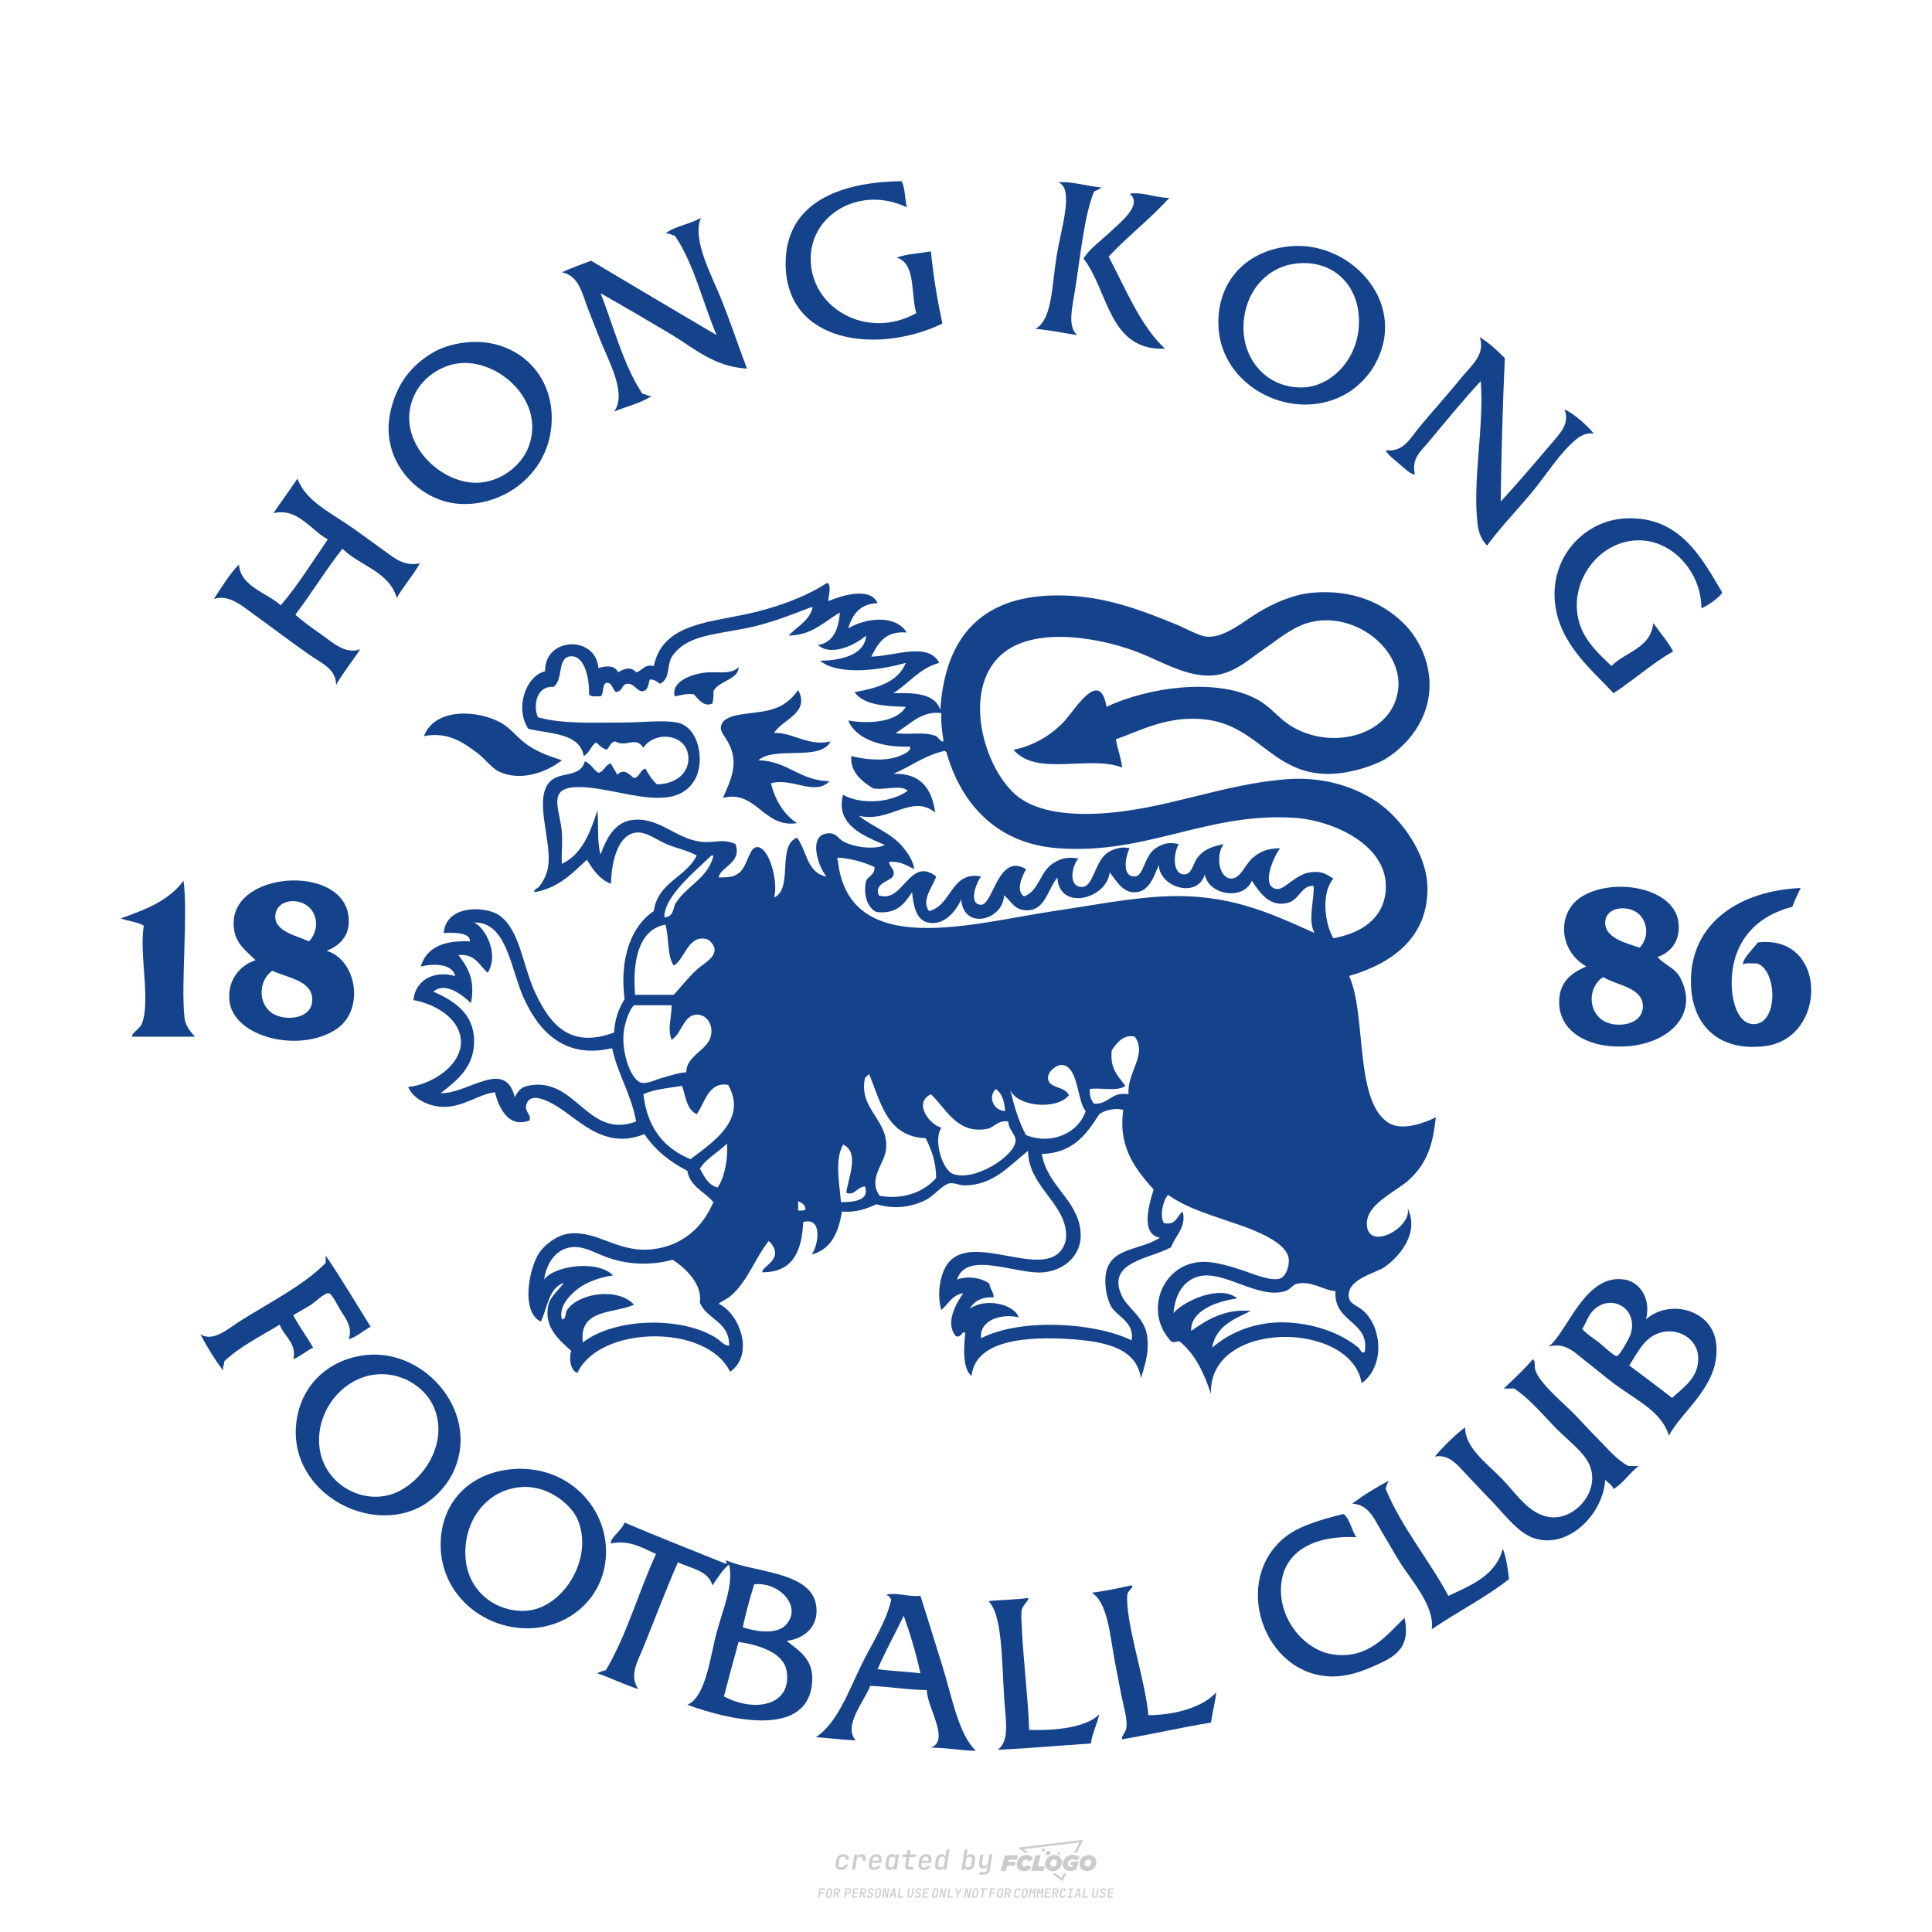 <?xml version="1.0" encoding="utf-8"?>
<!-- Created by @FCLOGO 2024-9-22 GMT+8 10:15:11 . https://fclogo.top/ -->
<!-- FOR PERSONAL USE ONLY NOT FOR COMMERCIAL USE -->
<svg version="1.1" xmlns="http://www.w3.org/2000/svg" xmlns:xlink="http://www.w3.org/1999/xlink" x="0px" y="0px"
	 viewBox="0 0 800 800" style="enable-background:new 0 0 800 800;" xml:space="preserve">
<path style="fill:#CCCCCC;" d="M348.22,774.3c-0.79,0-1.38-0.22-1.77-0.65c-0.39-0.44-0.53-1.03-0.41-1.79l0.25-1.65
	c0.12-0.75,0.45-1.35,0.98-1.78c0.53-0.44,1.19-0.65,1.98-0.65c0.76,0,1.33,0.2,1.72,0.6c0.39,0.4,0.55,0.94,0.47,1.62h-1.24
	c0.03-0.36-0.06-0.64-0.26-0.84c-0.2-0.2-0.5-0.3-0.89-0.3c-0.42,0-0.76,0.12-1.03,0.35c-0.27,0.23-0.43,0.56-0.5,0.99l-0.26,1.66
	c-0.07,0.44-0.01,0.77,0.19,1c0.19,0.23,0.5,0.35,0.92,0.35c0.39,0,0.72-0.1,0.98-0.3c0.26-0.2,0.44-0.48,0.52-0.85h1.24
	c-0.14,0.69-0.47,1.23-0.99,1.63C349.61,774.1,348.97,774.3,348.22,774.3z M352.8,774.19l1-6.29h1.19l-0.19,1.19
	c0.34-0.87,0.97-1.3,1.91-1.3c0.67,0,1.17,0.21,1.49,0.62c0.32,0.42,0.43,0.99,0.31,1.71l-0.07,0.42h-1.27l0.06-0.32
	c0.07-0.45,0.01-0.8-0.17-1.04c-0.18-0.24-0.48-0.36-0.88-0.36c-0.4,0-0.74,0.12-1.01,0.37c-0.27,0.24-0.43,0.59-0.5,1.03
	l-0.63,3.97H352.8z M361.91,774.3c-0.77,0-1.35-0.22-1.73-0.67c-0.38-0.45-0.51-1.04-0.4-1.77l0.25-1.65
	c0.08-0.49,0.26-0.92,0.52-1.28c0.26-0.37,0.6-0.65,1.01-0.85c0.41-0.2,0.87-0.3,1.38-0.3c0.77,0,1.35,0.22,1.73,0.67
	c0.39,0.45,0.52,1.04,0.39,1.77l-0.17,1.12h-3.85l-0.09,0.53c-0.15,0.95,0.22,1.43,1.11,1.43c0.72,0,1.17-0.25,1.37-0.74h1.22
	c-0.17,0.53-0.5,0.96-1.01,1.28C363.16,774.14,362.58,774.3,361.91,774.3z M361.23,770.22l-0.05,0.29l2.65-0.01l0.05-0.29
	c0.07-0.47,0.01-0.82-0.17-1.07c-0.18-0.25-0.49-0.37-0.92-0.37c-0.44,0-0.8,0.13-1.06,0.38
	C361.48,769.39,361.31,769.75,361.23,770.22z M368.33,774.3c-0.63,0-1.1-0.21-1.41-0.64c-0.31-0.42-0.4-1-0.27-1.73l0.27-1.77
	c0.11-0.73,0.39-1.31,0.84-1.74c0.44-0.43,0.98-0.64,1.61-0.64c0.47,0,0.83,0.12,1.09,0.35c0.26,0.24,0.39,0.56,0.38,0.96h0.02
	l0.17-1.2h1.24l-1,6.29h-1.22l0.19-1.2h-0.02c-0.12,0.41-0.35,0.73-0.69,0.97C369.2,774.18,368.8,774.3,368.33,774.3z
	 M368.93,773.23c0.39,0,0.72-0.12,0.98-0.36c0.26-0.24,0.43-0.57,0.5-1.01l0.25-1.65c0.07-0.43,0.01-0.76-0.18-1
	c-0.19-0.24-0.47-0.36-0.86-0.36c-0.4,0-0.72,0.12-0.98,0.35c-0.26,0.24-0.42,0.57-0.49,1.01l-0.25,1.65
	c-0.07,0.44-0.01,0.78,0.17,1.01C368.24,773.11,368.53,773.23,368.93,773.23z M376.35,774.19c-0.57,0-0.99-0.16-1.26-0.47
	c-0.27-0.31-0.36-0.75-0.27-1.32l0.54-3.39h-1.74l0.17-1.12h1.74l0.27-1.72h1.24l-0.27,1.72h2.47l-0.18,1.12h-2.46l-0.54,3.39
	c-0.08,0.44,0.1,0.66,0.53,0.66h1.72l-0.17,1.12H376.35z M382.5,774.3c-0.77,0-1.35-0.22-1.73-0.67c-0.38-0.45-0.52-1.04-0.4-1.77
	l0.25-1.65c0.08-0.49,0.26-0.92,0.52-1.28c0.26-0.37,0.6-0.65,1.01-0.85c0.41-0.2,0.87-0.3,1.38-0.3c0.77,0,1.35,0.22,1.73,0.67
	c0.39,0.45,0.52,1.04,0.39,1.77l-0.17,1.12h-3.85l-0.09,0.53c-0.15,0.95,0.22,1.43,1.11,1.43c0.72,0,1.17-0.25,1.37-0.74h1.22
	c-0.17,0.53-0.5,0.96-1.01,1.28C383.76,774.14,383.18,774.3,382.5,774.3z M381.83,770.22l-0.05,0.29l2.65-0.01l0.05-0.29
	c0.07-0.47,0.01-0.82-0.17-1.07c-0.18-0.25-0.49-0.37-0.92-0.37c-0.44,0-0.8,0.13-1.06,0.38
	C382.08,769.39,381.91,769.75,381.83,770.22z M388.92,774.3c-0.63,0-1.1-0.21-1.4-0.64c-0.3-0.42-0.39-1-0.28-1.73l0.27-1.77
	c0.11-0.73,0.39-1.31,0.84-1.74c0.44-0.43,0.98-0.64,1.61-0.64c0.47,0,0.83,0.12,1.09,0.35c0.26,0.24,0.39,0.56,0.38,0.96h0.02
	l0.21-1.47l0.3-1.8h1.24l-1.33,8.35h-1.22l0.19-1.2h-0.02c-0.12,0.41-0.35,0.73-0.69,0.97C389.8,774.18,389.4,774.3,388.92,774.3z
	 M389.53,773.23c0.39,0,0.72-0.12,0.98-0.36c0.26-0.24,0.43-0.57,0.5-1.01l0.25-1.65c0.08-0.43,0.02-0.76-0.17-1
	c-0.19-0.24-0.48-0.36-0.87-0.36c-0.4,0-0.72,0.12-0.98,0.35c-0.26,0.24-0.42,0.57-0.49,1.01l-0.25,1.65
	c-0.08,0.44-0.02,0.78,0.16,1.01C388.83,773.11,389.13,773.23,389.53,773.23z M401.02,774.3c-0.47,0-0.84-0.12-1.1-0.35
	c-0.26-0.23-0.39-0.56-0.38-0.97h-0.01l-0.19,1.2h-1.22l1.33-8.35h1.24l-0.29,1.8l-0.27,1.47h0.05c0.12-0.41,0.35-0.73,0.69-0.97
	c0.34-0.23,0.74-0.35,1.21-0.35c0.63,0,1.1,0.21,1.4,0.64c0.3,0.43,0.39,1.01,0.28,1.74l-0.27,1.77c-0.11,0.73-0.39,1.31-0.84,1.73
	C402.18,774.09,401.64,774.3,401.02,774.3z M400.77,773.23c0.4,0,0.72-0.12,0.98-0.35c0.26-0.23,0.42-0.57,0.5-1.01l0.25-1.65
	c0.07-0.43,0.01-0.77-0.17-1.01c-0.18-0.24-0.47-0.35-0.87-0.35c-0.39,0-0.72,0.12-0.98,0.36c-0.26,0.24-0.43,0.57-0.5,1l-0.25,1.65
	c-0.07,0.44-0.01,0.77,0.17,1.01C400.08,773.11,400.37,773.23,400.77,773.23z M405.47,776.25l0.17-1.06h1.93
	c0.64,0,1.01-0.3,1.1-0.9l0.1-0.67l0.21-1.19h-0.03c-0.12,0.42-0.35,0.74-0.68,0.97c-0.33,0.23-0.73,0.34-1.2,0.34
	c-0.63,0-1.09-0.2-1.4-0.6c-0.31-0.4-0.41-0.94-0.3-1.63l0.58-3.6h1.24l-0.56,3.48c-0.06,0.41,0,0.73,0.18,0.96
	c0.18,0.23,0.47,0.34,0.85,0.34c0.39,0,0.72-0.12,0.98-0.37c0.27-0.24,0.43-0.58,0.49-1.02l0.54-3.4h1.24l-1.01,6.41
	c-0.1,0.6-0.37,1.08-0.81,1.42c-0.44,0.35-1,0.52-1.67,0.52H405.47z M417.79,770.09h3.22l0.54-1.85h-5.47l-1.71,6.44h2.15l0.59-2.1
	h3.03l0.44-1.71h-3.03L417.79,770.09z M424.23,772.92c-0.59,0-1.02-0.39-1.02-1.12c0-0.88,0.63-1.76,1.61-1.76
	c0.49,0,0.88,0.24,1.02,0.78l1.95-0.83c-0.29-1.17-1.27-1.9-2.64-1.9c-2.78,0-4.15,2.15-4.15,3.9c0,1.76,1.27,2.83,3.07,2.83
	c1.37,0,2.34-0.59,2.98-1.42l-1.51-1.17C425.16,772.67,424.72,772.92,424.23,772.92z M430.91,768.23h-2.15l-1.76,6.44h5.12
	l0.49-1.85h-2.93L430.91,768.23z M439.75,771.01c0-1.66-1.32-2.93-3.22-2.93c-2.2,0-3.81,1.81-3.81,3.81c0,1.66,1.32,2.93,3.22,2.93
	C438.14,774.82,439.75,773.01,439.75,771.01z M434.92,771.7c0-0.83,0.59-1.71,1.51-1.71c0.78,0,1.17,0.54,1.17,1.22
	c0,0.83-0.59,1.71-1.51,1.71C435.31,772.92,434.92,772.38,434.92,771.7z M443.21,772.23h1.07l-0.2,0.68
	c-0.15,0.05-0.34,0.1-0.59,0.1c-0.68,0-1.27-0.39-1.27-1.22c0-1.02,0.73-1.9,1.95-1.9c0.59,0,1.12,0.24,1.51,0.59l1.37-1.37
	c-0.44-0.54-1.51-1.07-2.73-1.07c-2.59,0-4.29,1.76-4.29,3.86c0,2.05,1.61,2.88,3.22,2.88c0.93,0,1.85-0.29,2.49-0.68l0.93-3.32
	h-3.12L443.21,772.23z M450.78,768.08c-2.2,0-3.81,1.81-3.81,3.81c0,1.66,1.32,2.93,3.22,2.93c2.2,0,3.81-1.81,3.81-3.81
	C454,769.35,452.68,768.08,450.78,768.08z M450.34,772.92c-0.78,0-1.17-0.54-1.17-1.22c0-0.83,0.59-1.71,1.51-1.71
	c0.78,0,1.17,0.54,1.17,1.22C451.85,772.04,451.27,772.92,450.34,772.92z M437.94,767.5c-0.05,0.29,0.1,0.49,0.44,0.49
	s0.54-0.2,0.63-0.49c0.05-0.24-0.1-0.49-0.44-0.49C438.24,767.01,437.99,767.25,437.94,767.5z M432.13,765.5
	c-0.44,0-0.73,0.24-0.78,0.59c-0.05,0.34,0.1,0.59,0.54,0.59s0.73-0.24,0.78-0.59C432.77,765.74,432.57,765.5,432.13,765.5z
	 M433.01,767.3c-0.1,0.54,0.15,0.88,0.83,0.88c0.63,0,1.07-0.39,1.17-0.88s-0.15-0.88-0.83-0.88
	C433.5,766.43,433.11,766.82,433.01,767.3z M439.6,777.55l-2.44-1.81h-1.51l4.25,3.17l1.61-3.17h-0.98L439.6,777.55z M425.84,767.16
	l-2-1.46l23.13-2.78l-2.15,4.25h1.02l2.68-5.32l-26.99,3.22l2.78,2.1H425.84z M338.72,785.79l0.61-3.83h2.32l-0.08,0.52h-1.76
	l-0.18,1.14h1.63l-0.08,0.52h-1.62l-0.26,1.64H338.72z M342.97,785.84c-0.36,0-0.62-0.1-0.8-0.3c-0.17-0.2-0.23-0.47-0.18-0.82
	l0.27-1.7c0.06-0.34,0.2-0.61,0.44-0.82c0.24-0.2,0.54-0.3,0.89-0.3c0.36,0,0.62,0.1,0.8,0.3c0.17,0.2,0.24,0.47,0.18,0.81
	l-0.27,1.71c-0.06,0.34-0.2,0.62-0.44,0.82C343.63,785.74,343.33,785.84,342.97,785.84z M343.05,785.33c0.19,0,0.35-0.05,0.47-0.16
	c0.12-0.11,0.19-0.26,0.23-0.46l0.27-1.7c0.03-0.2,0.01-0.35-0.08-0.46c-0.08-0.11-0.22-0.16-0.41-0.16s-0.35,0.05-0.46,0.16
	c-0.12,0.1-0.19,0.26-0.22,0.46l-0.27,1.7c-0.03,0.2-0.01,0.35,0.08,0.46C342.72,785.28,342.86,785.33,343.05,785.33z M345,785.79
	l0.61-3.83h1.2c0.24,0,0.44,0.05,0.6,0.14c0.16,0.09,0.28,0.22,0.36,0.39c0.07,0.17,0.09,0.37,0.05,0.59
	c-0.04,0.26-0.14,0.48-0.3,0.67c-0.16,0.19-0.37,0.32-0.6,0.39l0.54,1.64h-0.62l-0.48-1.57h-0.54l-0.25,1.57H345z M345.89,783.71
	h0.64c0.19,0,0.35-0.06,0.48-0.17c0.13-0.11,0.21-0.26,0.24-0.45c0.03-0.19,0-0.35-0.09-0.46c-0.09-0.11-0.24-0.17-0.43-0.17h-0.64
	L345.89,783.71z M349.54,785.79l0.61-3.83h1.25c0.37,0,0.65,0.1,0.84,0.31c0.19,0.21,0.26,0.49,0.2,0.84
	c-0.04,0.23-0.12,0.44-0.25,0.61s-0.29,0.31-0.49,0.4c-0.2,0.09-0.42,0.14-0.66,0.14h-0.69l-0.24,1.52H349.54z M350.43,783.75h0.69
	c0.19,0,0.36-0.06,0.49-0.18c0.14-0.12,0.22-0.27,0.25-0.47c0.03-0.2,0-0.35-0.1-0.47c-0.1-0.12-0.25-0.18-0.44-0.18h-0.69
	L350.43,783.75z M352.75,785.79l0.61-3.83h2.25l-0.08,0.5h-1.7l-0.17,1.09h1.51l-0.08,0.5h-1.51l-0.19,1.24h1.69l-0.08,0.5H352.75z
	 M355.84,785.79l0.61-3.83h1.2c0.24,0,0.44,0.05,0.6,0.14c0.16,0.09,0.28,0.22,0.36,0.39c0.07,0.17,0.09,0.37,0.05,0.59
	c-0.04,0.26-0.14,0.48-0.3,0.67c-0.16,0.19-0.37,0.32-0.6,0.39l0.54,1.64h-0.62l-0.48-1.57h-0.54l-0.25,1.57H355.84z M356.74,783.71
	h0.64c0.19,0,0.35-0.06,0.48-0.17c0.13-0.11,0.21-0.26,0.24-0.45c0.03-0.19,0-0.35-0.09-0.46c-0.09-0.11-0.24-0.17-0.43-0.17h-0.64
	L356.74,783.71z M360.13,785.84c-0.39,0-0.67-0.1-0.87-0.29c-0.19-0.19-0.26-0.45-0.22-0.78h0.57c-0.03,0.17,0.01,0.31,0.12,0.41
	c0.11,0.1,0.27,0.15,0.48,0.15c0.2,0,0.37-0.05,0.5-0.15c0.13-0.1,0.21-0.23,0.24-0.4c0.02-0.15,0-0.28-0.06-0.39
	c-0.06-0.11-0.16-0.18-0.29-0.22l-0.46-0.14c-0.27-0.08-0.46-0.22-0.59-0.41c-0.13-0.19-0.17-0.42-0.13-0.68
	c0.04-0.21,0.11-0.39,0.23-0.55c0.12-0.16,0.27-0.28,0.46-0.37c0.19-0.09,0.4-0.13,0.64-0.13c0.35,0,0.62,0.1,0.8,0.29
	c0.18,0.19,0.25,0.44,0.2,0.76h-0.57c0.03-0.17,0-0.3-0.09-0.4c-0.09-0.1-0.23-0.14-0.42-0.14c-0.19,0-0.34,0.04-0.46,0.13
	c-0.12,0.09-0.19,0.21-0.21,0.38c-0.02,0.15-0.01,0.28,0.05,0.39c0.06,0.11,0.16,0.18,0.29,0.22l0.47,0.15
	c0.26,0.08,0.46,0.22,0.58,0.41c0.12,0.19,0.17,0.42,0.12,0.69c-0.04,0.22-0.12,0.41-0.24,0.57c-0.13,0.16-0.29,0.29-0.49,0.38
	C360.6,785.79,360.38,785.84,360.13,785.84z M363.27,785.84c-0.36,0-0.62-0.1-0.8-0.3c-0.17-0.2-0.23-0.47-0.18-0.82l0.27-1.7
	c0.06-0.34,0.2-0.61,0.44-0.82c0.24-0.2,0.54-0.3,0.89-0.3c0.36,0,0.62,0.1,0.8,0.3c0.17,0.2,0.24,0.47,0.18,0.81l-0.27,1.71
	c-0.06,0.34-0.2,0.62-0.44,0.82C363.92,785.74,363.62,785.84,363.27,785.84z M363.34,785.33c0.19,0,0.35-0.05,0.47-0.16
	c0.12-0.11,0.19-0.26,0.23-0.46l0.27-1.7c0.03-0.2,0.01-0.35-0.08-0.46c-0.08-0.11-0.22-0.16-0.41-0.16c-0.19,0-0.35,0.05-0.46,0.16
	c-0.12,0.1-0.19,0.26-0.22,0.46l-0.27,1.7c-0.03,0.2-0.01,0.35,0.08,0.46C363.02,785.28,363.15,785.33,363.34,785.33z
	 M365.28,785.79l0.61-3.83h0.71l0.62,3.19c0.01-0.1,0.02-0.22,0.03-0.36c0.01-0.14,0.03-0.29,0.04-0.44
	c0.02-0.15,0.04-0.29,0.06-0.41l0.31-1.98h0.52l-0.61,3.83h-0.71l-0.61-3.19c-0.01,0.09-0.02,0.21-0.03,0.34s-0.03,0.28-0.04,0.42
	c-0.02,0.15-0.04,0.28-0.06,0.41l-0.31,2.01H365.28z M368.23,785.79l1.59-3.83h0.75l0.37,3.83h-0.56l-0.07-0.97h-1.09l-0.39,0.97
	H368.23z M369.39,784.34h0.87l-0.09-1.1c-0.02-0.2-0.03-0.37-0.04-0.51c-0.01-0.14-0.01-0.24-0.01-0.3c-0.02,0.06-0.05,0.16-0.1,0.3
	c-0.05,0.14-0.11,0.31-0.19,0.5L369.39,784.34z M371.72,785.79l0.61-3.83h0.57l-0.52,3.31h1.67l-0.08,0.52H371.72z M376.68,785.84
	c-0.37,0-0.63-0.1-0.8-0.3c-0.17-0.2-0.22-0.48-0.17-0.82l0.44-2.76h0.57l-0.44,2.76c-0.03,0.2-0.01,0.35,0.07,0.46
	c0.08,0.11,0.21,0.17,0.41,0.17c0.19,0,0.35-0.06,0.46-0.17c0.12-0.11,0.19-0.27,0.22-0.46l0.44-2.76h0.57l-0.44,2.76
	c-0.06,0.35-0.2,0.62-0.43,0.82C377.35,785.74,377.05,785.84,376.68,785.84z M379.84,785.84c-0.39,0-0.67-0.1-0.87-0.29
	c-0.19-0.19-0.26-0.45-0.22-0.78h0.57c-0.03,0.17,0.01,0.31,0.12,0.41c0.11,0.1,0.27,0.15,0.48,0.15c0.2,0,0.37-0.05,0.5-0.15
	c0.13-0.1,0.21-0.23,0.24-0.4c0.02-0.15,0-0.28-0.06-0.39c-0.06-0.11-0.16-0.18-0.29-0.22l-0.46-0.14
	c-0.27-0.08-0.46-0.22-0.59-0.41c-0.13-0.19-0.17-0.42-0.13-0.68c0.04-0.21,0.11-0.39,0.23-0.55s0.27-0.28,0.46-0.37
	c0.19-0.09,0.4-0.13,0.64-0.13c0.35,0,0.62,0.1,0.8,0.29c0.18,0.19,0.25,0.44,0.2,0.76h-0.57c0.03-0.17,0-0.3-0.09-0.4
	c-0.09-0.1-0.23-0.14-0.42-0.14c-0.19,0-0.34,0.04-0.46,0.13c-0.12,0.09-0.19,0.21-0.21,0.38c-0.02,0.15-0.01,0.28,0.05,0.39
	c0.06,0.11,0.16,0.18,0.29,0.22l0.47,0.15c0.26,0.08,0.46,0.22,0.58,0.41c0.12,0.19,0.17,0.42,0.12,0.69
	c-0.04,0.22-0.12,0.41-0.24,0.57c-0.13,0.16-0.29,0.29-0.49,0.38C380.31,785.79,380.09,785.84,379.84,785.84z M381.91,785.79
	l0.61-3.83h2.25l-0.08,0.5h-1.7l-0.17,1.09h1.51l-0.08,0.5h-1.51l-0.19,1.24h1.69l-0.08,0.5H381.91z M386.94,785.84
	c-0.36,0-0.62-0.1-0.8-0.3c-0.17-0.2-0.23-0.47-0.18-0.82l0.27-1.7c0.06-0.34,0.2-0.61,0.44-0.82c0.24-0.2,0.54-0.3,0.89-0.3
	c0.36,0,0.62,0.1,0.8,0.3c0.17,0.2,0.24,0.47,0.18,0.81l-0.27,1.71c-0.06,0.34-0.2,0.62-0.44,0.82
	C387.6,785.74,387.3,785.84,386.94,785.84z M387.02,785.33c0.19,0,0.35-0.05,0.47-0.16c0.12-0.11,0.19-0.26,0.23-0.46l0.27-1.7
	c0.03-0.2,0.01-0.35-0.08-0.46c-0.08-0.11-0.22-0.16-0.41-0.16c-0.19,0-0.35,0.05-0.46,0.16c-0.12,0.1-0.19,0.26-0.22,0.46
	l-0.27,1.7c-0.03,0.2-0.01,0.35,0.08,0.46C386.7,785.28,386.83,785.33,387.02,785.33z M388.95,785.79l0.61-3.83h0.71l0.62,3.19
	c0.01-0.1,0.02-0.22,0.03-0.36c0.01-0.14,0.03-0.29,0.04-0.44c0.02-0.15,0.04-0.29,0.06-0.41l0.31-1.98h0.52l-0.61,3.83h-0.71
	l-0.61-3.19c-0.01,0.09-0.02,0.21-0.03,0.34c-0.01,0.13-0.03,0.28-0.04,0.42c-0.02,0.15-0.04,0.28-0.06,0.41l-0.31,2.01H388.95z
	 M392.25,785.79l0.61-3.83h0.57l-0.52,3.31h1.67l-0.08,0.52H392.25z M396.12,785.79l0.22-1.41l-0.75-2.42h0.58l0.45,1.45
	c0.03,0.09,0.05,0.18,0.07,0.27c0.02,0.08,0.03,0.15,0.03,0.19c0.02-0.04,0.05-0.1,0.09-0.19c0.04-0.08,0.09-0.17,0.14-0.27
	l0.9-1.45h0.6l-1.53,2.42l-0.22,1.41H396.12z M399.22,785.79l0.61-3.83h0.71l0.62,3.19c0.01-0.1,0.02-0.22,0.03-0.36
	c0.01-0.14,0.03-0.29,0.04-0.44c0.02-0.15,0.04-0.29,0.06-0.41l0.31-1.98h0.52l-0.61,3.83h-0.71l-0.61-3.19
	c-0.01,0.09-0.02,0.21-0.03,0.34c-0.01,0.13-0.03,0.28-0.04,0.42c-0.02,0.15-0.04,0.28-0.06,0.41l-0.31,2.01H399.22z M403.51,785.84
	c-0.36,0-0.62-0.1-0.8-0.3c-0.18-0.2-0.23-0.47-0.18-0.82l0.27-1.7c0.06-0.34,0.2-0.61,0.44-0.82c0.24-0.2,0.54-0.3,0.89-0.3
	c0.36,0,0.62,0.1,0.8,0.3c0.17,0.2,0.24,0.47,0.18,0.81l-0.27,1.71c-0.06,0.34-0.2,0.62-0.44,0.82
	C404.16,785.74,403.86,785.84,403.51,785.84z M403.58,785.33c0.19,0,0.35-0.05,0.47-0.16c0.12-0.11,0.19-0.26,0.23-0.46l0.27-1.7
	c0.03-0.2,0.01-0.35-0.08-0.46c-0.08-0.11-0.22-0.16-0.41-0.16c-0.19,0-0.35,0.05-0.46,0.16c-0.12,0.1-0.19,0.26-0.22,0.46
	l-0.27,1.7c-0.03,0.2-0.01,0.35,0.08,0.46C403.26,785.28,403.4,785.33,403.58,785.33z M406.38,785.79l0.52-3.31h-1.02l0.08-0.52
	h2.62l-0.08,0.52h-1.03l-0.52,3.31H406.38z M409.52,785.79l0.61-3.83h2.32l-0.08,0.52h-1.76l-0.18,1.14h1.63l-0.08,0.52h-1.62
	l-0.26,1.64H409.52z M413.77,785.84c-0.36,0-0.62-0.1-0.8-0.3c-0.18-0.2-0.23-0.47-0.18-0.82l0.27-1.7c0.06-0.34,0.2-0.61,0.44-0.82
	c0.24-0.2,0.54-0.3,0.89-0.3c0.36,0,0.62,0.1,0.8,0.3c0.17,0.2,0.24,0.47,0.18,0.81l-0.27,1.71c-0.06,0.34-0.2,0.62-0.44,0.82
	C414.42,785.74,414.13,785.84,413.77,785.84z M413.85,785.33c0.19,0,0.35-0.05,0.47-0.16c0.12-0.11,0.19-0.26,0.23-0.46l0.27-1.7
	c0.03-0.2,0.01-0.35-0.08-0.46c-0.08-0.11-0.22-0.16-0.41-0.16c-0.19,0-0.35,0.05-0.46,0.16c-0.12,0.1-0.19,0.26-0.22,0.46
	l-0.27,1.7c-0.03,0.2-0.01,0.35,0.08,0.46C413.52,785.28,413.66,785.33,413.85,785.33z M415.8,785.79l0.61-3.83h1.2
	c0.24,0,0.44,0.05,0.6,0.14c0.16,0.09,0.28,0.22,0.36,0.39c0.07,0.17,0.09,0.37,0.05,0.59c-0.04,0.26-0.14,0.48-0.3,0.67
	c-0.16,0.19-0.37,0.32-0.6,0.39l0.54,1.64h-0.62l-0.48-1.57h-0.54l-0.25,1.57H415.8z M416.69,783.71h0.64
	c0.19,0,0.35-0.06,0.48-0.17c0.13-0.11,0.21-0.26,0.24-0.45c0.03-0.19,0-0.35-0.09-0.46c-0.09-0.11-0.24-0.17-0.43-0.17h-0.64
	L416.69,783.71z M420.91,785.84c-0.36,0-0.63-0.1-0.81-0.3c-0.18-0.2-0.24-0.47-0.19-0.82l0.27-1.7c0.06-0.35,0.21-0.62,0.45-0.82
	s0.55-0.3,0.91-0.3c0.36,0,0.63,0.1,0.81,0.3c0.18,0.2,0.24,0.47,0.19,0.82h-0.57c0.03-0.2,0-0.35-0.09-0.46
	c-0.09-0.11-0.23-0.16-0.42-0.16c-0.19,0-0.35,0.05-0.48,0.16c-0.12,0.1-0.2,0.26-0.23,0.45l-0.27,1.71c-0.03,0.2,0,0.35,0.09,0.46
	c0.09,0.11,0.23,0.16,0.42,0.16c0.19,0,0.35-0.05,0.47-0.16c0.12-0.11,0.2-0.26,0.23-0.46h0.57c-0.03,0.23-0.11,0.43-0.24,0.59
	c-0.12,0.17-0.28,0.3-0.47,0.39C421.36,785.79,421.14,785.84,420.91,785.84z M424.03,785.84c-0.36,0-0.62-0.1-0.8-0.3
	c-0.18-0.2-0.23-0.47-0.18-0.82l0.27-1.7c0.06-0.34,0.2-0.61,0.44-0.82c0.24-0.2,0.54-0.3,0.89-0.3c0.36,0,0.62,0.1,0.8,0.3
	c0.17,0.2,0.24,0.47,0.18,0.81l-0.27,1.71c-0.06,0.34-0.2,0.62-0.44,0.82C424.69,785.74,424.39,785.84,424.03,785.84z
	 M424.11,785.33c0.19,0,0.35-0.05,0.47-0.16c0.12-0.11,0.19-0.26,0.23-0.46l0.27-1.7c0.03-0.2,0.01-0.35-0.08-0.46
	c-0.08-0.11-0.22-0.16-0.41-0.16c-0.19,0-0.35,0.05-0.46,0.16c-0.12,0.1-0.19,0.26-0.22,0.46l-0.27,1.7
	c-0.03,0.2-0.01,0.35,0.08,0.46C423.79,785.28,423.92,785.33,424.11,785.33z M425.97,785.79l0.61-3.83h0.69l0.18,1.23
	c0.02,0.12,0.04,0.23,0.05,0.33c0.01,0.1,0.02,0.18,0.03,0.24c0.02-0.06,0.05-0.14,0.09-0.24c0.04-0.11,0.09-0.22,0.15-0.34
	l0.57-1.22h0.71l-0.61,3.83h-0.54l0.2-1.29c0.02-0.17,0.06-0.35,0.1-0.55c0.04-0.2,0.09-0.4,0.14-0.61c0.05-0.2,0.1-0.4,0.14-0.59
	c0.05-0.19,0.09-0.35,0.13-0.49l-0.86,1.86h-0.55l-0.28-1.86c0,0.14-0.01,0.29-0.02,0.47c-0.01,0.18-0.02,0.37-0.04,0.57
	c-0.02,0.2-0.04,0.41-0.06,0.61c-0.02,0.2-0.05,0.4-0.08,0.57l-0.2,1.29H425.97z M429.11,785.79l0.61-3.83h0.69l0.18,1.23
	c0.02,0.12,0.04,0.23,0.05,0.33c0.01,0.1,0.02,0.18,0.03,0.24c0.02-0.06,0.05-0.14,0.09-0.24c0.04-0.11,0.09-0.22,0.15-0.34
	l0.57-1.22h0.71l-0.61,3.83h-0.54l0.2-1.29c0.02-0.17,0.06-0.35,0.1-0.55c0.04-0.2,0.09-0.4,0.14-0.61c0.05-0.2,0.1-0.4,0.14-0.59
	c0.05-0.19,0.09-0.35,0.13-0.49l-0.86,1.86h-0.55l-0.28-1.86c0,0.14-0.01,0.29-0.02,0.47c-0.01,0.18-0.02,0.37-0.04,0.57
	c-0.02,0.2-0.04,0.41-0.06,0.61c-0.02,0.2-0.05,0.4-0.08,0.57l-0.2,1.29H429.11z M432.41,785.79l0.61-3.83h2.25l-0.08,0.5h-1.7
	l-0.17,1.09h1.51l-0.08,0.5h-1.51l-0.19,1.24h1.69l-0.08,0.5H432.41z M435.51,785.79l0.61-3.83h1.2c0.24,0,0.44,0.05,0.6,0.14
	c0.16,0.09,0.28,0.22,0.36,0.39c0.07,0.17,0.09,0.37,0.05,0.59c-0.04,0.26-0.14,0.48-0.3,0.67c-0.16,0.19-0.37,0.32-0.6,0.39
	l0.54,1.64h-0.62l-0.48-1.57h-0.54l-0.25,1.57H435.51z M436.4,783.71h0.64c0.19,0,0.35-0.06,0.48-0.17
	c0.13-0.11,0.21-0.26,0.24-0.45c0.03-0.19,0-0.35-0.09-0.46c-0.09-0.11-0.24-0.17-0.43-0.17h-0.64L436.4,783.71z M439.8,785.84
	c-0.36,0-0.63-0.1-0.81-0.3c-0.18-0.2-0.24-0.47-0.19-0.82l0.27-1.7c0.06-0.35,0.21-0.62,0.45-0.82s0.55-0.3,0.91-0.3
	c0.36,0,0.63,0.1,0.81,0.3c0.18,0.2,0.24,0.47,0.19,0.82h-0.57c0.03-0.2,0-0.35-0.09-0.46c-0.09-0.11-0.23-0.16-0.42-0.16
	c-0.19,0-0.35,0.05-0.47,0.16c-0.12,0.1-0.2,0.26-0.23,0.45l-0.27,1.71c-0.03,0.2,0,0.35,0.09,0.46c0.09,0.11,0.23,0.16,0.42,0.16
	s0.35-0.05,0.47-0.16c0.12-0.11,0.2-0.26,0.23-0.46h0.57c-0.03,0.23-0.11,0.43-0.24,0.59c-0.12,0.17-0.28,0.3-0.47,0.39
	C440.25,785.79,440.04,785.84,439.8,785.84z M441.88,785.79l0.08-0.5h0.78l0.45-2.82h-0.78l0.08-0.5h2.13l-0.08,0.5h-0.78
	l-0.45,2.82h0.78l-0.08,0.5H441.88z M444.74,785.79l1.59-3.83h0.75l0.37,3.83h-0.56l-0.07-0.97h-1.09l-0.39,0.97H444.74z
	 M445.9,784.34h0.87l-0.09-1.1c-0.02-0.2-0.03-0.37-0.04-0.51c-0.01-0.14-0.01-0.24-0.01-0.3c-0.02,0.06-0.05,0.16-0.1,0.3
	c-0.05,0.14-0.11,0.31-0.19,0.5L445.9,784.34z M448.24,785.79l0.61-3.83h0.57l-0.52,3.31h1.67l-0.08,0.52H448.24z M453.19,785.84
	c-0.37,0-0.63-0.1-0.8-0.3c-0.17-0.2-0.22-0.48-0.17-0.82l0.44-2.76h0.57l-0.44,2.76c-0.03,0.2-0.01,0.35,0.07,0.46
	c0.08,0.11,0.21,0.17,0.41,0.17c0.19,0,0.35-0.06,0.46-0.17c0.12-0.11,0.19-0.27,0.22-0.46l0.44-2.76h0.57l-0.44,2.76
	c-0.06,0.35-0.2,0.62-0.43,0.82C453.86,785.74,453.56,785.84,453.19,785.84z M456.36,785.84c-0.39,0-0.67-0.1-0.87-0.29
	c-0.19-0.19-0.26-0.45-0.22-0.78h0.57c-0.03,0.17,0.01,0.31,0.12,0.41c0.11,0.1,0.27,0.15,0.48,0.15c0.2,0,0.37-0.05,0.5-0.15
	s0.21-0.23,0.24-0.4c0.02-0.15,0-0.28-0.06-0.39c-0.06-0.11-0.16-0.18-0.29-0.22l-0.46-0.14c-0.27-0.08-0.46-0.22-0.59-0.41
	c-0.13-0.19-0.17-0.42-0.13-0.68c0.04-0.21,0.11-0.39,0.23-0.55c0.12-0.16,0.27-0.28,0.46-0.37c0.19-0.09,0.4-0.13,0.64-0.13
	c0.35,0,0.62,0.1,0.8,0.29c0.18,0.19,0.25,0.44,0.2,0.76h-0.57c0.03-0.17,0-0.3-0.09-0.4c-0.09-0.1-0.23-0.14-0.42-0.14
	c-0.19,0-0.34,0.04-0.46,0.13c-0.12,0.09-0.19,0.21-0.21,0.38c-0.02,0.15-0.01,0.28,0.05,0.39c0.06,0.11,0.16,0.18,0.29,0.22
	l0.47,0.15c0.26,0.08,0.46,0.22,0.58,0.41c0.12,0.19,0.17,0.42,0.12,0.69c-0.04,0.22-0.12,0.41-0.24,0.57
	c-0.13,0.16-0.29,0.29-0.49,0.38C456.82,785.79,456.6,785.84,456.36,785.84z M458.42,785.79l0.61-3.83h2.25l-0.08,0.5h-1.7
	l-0.17,1.09h1.51l-0.08,0.5h-1.51l-0.19,1.24h1.69l-0.08,0.5H458.42z"/>
<g>
	<path style="fill:#15438B;" d="M445.21,119.68c2.15-13.44,3.74-30.39,7.79-40.32c0.96-0.65,2.33-0.86,3.03-1.74
		c-5.84-0.5-12.39-2.61-17.74-2.16c2.29,1.23,2.78,2.93,3.02,5.2c0.75,6.67-2.43,16.64-3.89,26.02
		c-1.93,12.41-1.81,25.71-8.66,29.48c6.08,0.56,11.55,1.73,17.31,2.6C441.93,135.23,443.97,127.52,445.21,119.68"/>
	<g>
		<path style="fill:#15438B;" d="M390.23,133.99c-2.05-9.51-3.73-19.39-4.76-29.92c-4.75,0.87-10.17,1.09-14.27,2.6
			c8.16,2.23,5.83,14.96,8.22,22.99c-20.28,11.33-43.75-1.95-43.73-22.55c0.02-18.6,20.78-30.42,39.83-21.25
			c-0.87-3.47-0.69-7.98-2.17-10.83c-26.1,0.27-47.89,9.19-48.04,33.82C325.13,142.46,363.7,146.78,390.23,133.99"/>
		<path style="fill:#15438B;" d="M448.67,107.1c10.37,13.23,10.33,38.32,33.77,37.29c-9.86-8.9-16.41-24.89-23.37-38.16
			c7.97-8.48,17.29-15.62,25.11-24.28c-5.74-0.05-11.22-2.62-16.45-1.73c5.68,4.36-3.71,11.79-7.79,15.62
			C455.37,100.09,450.72,103.42,448.67,107.1"/>
		<path style="fill:#15438B;" d="M243.49,127.91c1.54,4.05,3.32,8.36,4.76,12.14c3.42,8.93,11.57,22.74,6.06,30.35
			c5.21-2.14,11.26-3.47,15.59-6.5c-1.83,0.24-2.42-0.76-3.9-0.87c-7.79-11.57-12.22-28.79-17.31-41.63
			c10.04,5.73,19.48,11.24,28.99,16.92c9.36,5.58,18.05,13.63,31.61,14.3c-3.23-8.53-6.38-18.01-10.39-28.19
			c-3.76-9.55-12.59-25.16-8.66-34.25c-4.4,2.67-10.75,3.4-14.72,6.51c1.83-0.24,2.41,0.75,3.9,0.86
			c7.92,11.59,11.49,27.51,17.31,41.2c-17.36-10.21-34.69-20.47-51.94-30.78c-4.15,1.47-8.21,3.05-12.12,4.76
			C239.67,114.26,240.82,120.87,243.49,127.91"/>
		<path style="fill:#15438B;" d="M535.68,109.27c16.97-2.56,28.75,10.13,26.84,27.31c-1.56,13.94-12.44,23.71-23.37,23.85
			c-14.79,0.2-24.09-11.53-24.25-24.28C514.74,121.82,523.78,111.08,535.68,109.27 M558.2,162.6c4.11-2.51,8.11-6.67,10.39-10.41
			c15.55-25.54-8.36-51.95-33.33-50.3c-18.38,1.23-31.39,13.99-30.74,32.95C505.4,160.57,536.25,175.99,558.2,162.6"/>
		<path style="fill:#15438B;" d="M643.9,249.76c1.87,16.87,15.05,27.43,24.24,37.29c8.46-5.55,15.79-12.22,24.68-17.34
			c-2.33-4.32-5.49-7.8-8.22-11.71c-1.11,10.62-11.59,11.82-17.32,17.78c-6.87-6.59-13.38-12.54-14.28-22.99
			c-1.26-14.58,10.43-29.23,25.97-29.05c13.56,0.15,25.54,13.1,25.54,28.19c2.24-1.09,6.71-3.69,8.66-6.51
			c-8.43-14.3-17.46-31.71-39.83-30.78C655.97,215.36,641.79,230.82,643.9,249.76"/>
		<path style="fill:#15438B;" d="M105.85,254.96c7.53,5.37,14.36,10.66,22.08,16.05c5.39,3.75,11.23,6.01,11.25,12.57
			c2.98-5.26,6.76-9.72,9.96-14.74c-6.19,2.25-11.38-2.82-16.02-6.07c-4.17-2.93-8.02-5.67-10.82-8.23
			c6.72-8.89,12.63-18.58,19.49-27.32c7.18,7.12,19.28,9.31,22.51,20.37c2.85-5.09,6.72-9.17,9.52-14.3
			c-7.14,1.36-10.83-2.55-16.45-6.5c-3.98-2.82-7.18-5.22-10.81-7.8c-9.71-6.87-19.97-11.37-23.38-20.81
			c-3.25,4.84-6.72,9.45-9.95,14.3c10.17-2.35,15.48,7.2,22.51,10.85c-6.35,9.25-12.3,18.9-19.49,27.31
			c-5.84-5.3-16.72-7.78-17.31-16.91c-4.07,4.15-7.1,9.35-10.39,14.3C95.04,245.82,100.96,251.48,105.85,254.96"/>
		<path style="fill:#15438B;" d="M579.4,192.08c2.18,1.88,5.05,4.64,6.49,4.34c-1.57-6.67,2.53-9.62,6.06-13.88
			c7.28-8.76,14.99-18.14,21.21-24.71c1.44,18.88-3.53,41.21-1.3,59.4c0.4,3.26,1.64,6.44,3.9,8.68
			c5.29-7.25,12.08-14.27,18.62-22.12c6.12-7.36,11.61-16.53,18.61-22.12c1.71-1.37,4.09-2.53,6.93-2.16
			c-2.35-3-8.32-8.43-12.12-9.98c2.36,5.86-1.84,9.9-5.19,13.89c-7.17,8.44-15.31,17.93-21.21,24.27
			c0.28-20.08,0.83-39.92,1.72-59.4c-3.21-3.14-6.39-6.31-10.39-8.68c2.39,7.23-3.35,11.57-7.36,16.49
			c-6.4,7.84-11.1,12.91-17.32,20.37c-4.29,5.15-6.78,10.81-14.28,9.98C574.42,188.1,577.11,190.12,579.4,192.08"/>
		<path style="fill:#15438B;" d="M172.08,162.6c3.17-6.04,9.96-11.13,17.74-12.14c16.19-2.11,36.43,15.43,29,34.69
			c-2.97,7.72-11.67,14.68-21.64,14.75C180.97,200,162.46,180.89,172.08,162.6 M189.39,208.57c18.02,1.68,37.3-11.39,38.96-32.52
			c1.69-21.56-15.22-36.53-35.49-34.25c-5.7,0.63-10.37,2.24-13.85,4.34c-8.54,5.13-14.67,12.44-17.32,24.27
			C157.12,190.79,173.07,207.04,189.39,208.57"/>
	</g>
	<path style="fill:#15438B;" d="M175.53,304.82c10.05-1.99,16.47,2.77,22.08,6.94c3.26,2.44,5.96,6.34,9.09,7.8
		c8.62,3.99,19.27,0.56,25.97-4.77c-5.12-1.63-9.4-3.13-13.85-6.06c-4.1-2.67-7-6.83-10.81-9.11
		C198.35,293.86,180.08,292.84,175.53,304.82 M320.54,303.52c3.14-5.53,15.09-8.2,9.97-17.77c-2.89,3.82-5.73,6.6-11.69,8.23
		c-7.63,2.09-19.88,0.79-20.35,7.37c-0.1,1.59,1.86,3.92,3.04,6.07c4.54,8.24,1.35,15.09-2.17,22.99
		c13.8-3.6,16.85,12.72,30.74,10.41c-5.51-3.3-9.53-10.41-10.82-16.48c8.66-2.53,18.15,5.47,24.24-0.87
		c-12.52-0.19-17.11-8.3-29.43-8.68c6.58-5.98,25.69,0.59,29.87-7.79C334.69,309.23,328.01,303.07,320.54,303.52 M501.91,558.04
		c1.54-8.87,8.95-11.85,16.02-15.17c-10.39-1.16-18.47,3.75-24.67,8.24c-0.46-8.09,10.03-12.23,19.05-13.45
		c-6.82-5.91-22.05,0.92-26.41,6.07c0.91-9.56,5.42-13.82,10.4-15.18c10.36-2.83,24.76,9.63,35.92,6.07
		c2.24-0.72,3.02-2.65,4.76-3.03c6.26-1.4,11.38,2.87,16.02,3.03c-0.95,13.11,14.29,12.29,12.12,25.15
		c-1.34,1.06-1.91-1.17-2.59-1.73c-6.62-5.45-16.79-9.7-29-10.41C520.28,546.86,509.31,551.66,501.91,558.04 M482.44,371.16
		c-14.77,0.65-30.54,3.82-45.89,6.07c-33.09,4.83-85.04,20.7-89.6-20.81c-0.52-0.59-0.16-0.69,0-1.31
		c5.9,0.45,10.79,1.92,15.16,3.91c0.19,3.23-2.41,3.67-3.47,5.63c-1.24,5.77,0.4,11.14,4.33,13.01c8.59,0.94,11.65-3.65,14.72-8.23
		c0.5,5.54,1.69,11.49,6.49,12.57c6.59,1.48,11.44-4.37,13.85-9.54c0.92,12.79,17.28,8.77,17.75-1.73c2.74,2.33,4.15,5.5,7.78,6.07
		c9.15,1.46,10.1-8.45,14.29-13.44c0.65,14.08,20.56,8.9,21.64-2.16c3.02,3.95,5.76,8.93,11.26,8.23c5.17-0.67,7.16-6.61,9.08-11.27
		c0.3,9.42,16.13,14.02,19.05,3.9c1.43,8.55,16.06,11.06,19.49,2.6c3.42,5.31,7.64,11.26,15.15,9.11c4.57-1.31,5.39-7.3,10.39-6.94
		c0.49,5.15-2.58,14.31,0.43,19.51C525.5,377.88,508.71,370,482.44,371.16 M460.36,434.9c2.04-2.9,4.8-6.79,9.53-5.63
		c5.35,7.28-3.23,14.62-2.6,23.84c-7.3-1.24-7.94,4.2-14.28,3.91c-1.14-1.46-1.99-3.22-1.73-6.07c3.9-0.78,11.47,1.21,14.72-1.31
		C463.15,445.68,459.44,442.62,460.36,434.9 M457.77,528.55c-0.44,4.63,0.85,10.72,3.02,13.45c2.9,3.6,8.93,6.02,7.79,13.01
		c-15.5-7.61-46.35-9.2-62.33-0.87c-0.87-7.01,7.64-10.48,15.59-8.67c-1.83-5.47-14-8.3-20.35-3.47c1.85-3.07,4.73-5.1,9.96-4.77
		c0-2.46-1.55-3.35-1.72-5.63c-2.78-2.35-9.13-3.52-13.43-1.73c3.9-12.38,24.62-1.93,35.93-3.04c8.1-0.79,16.31-6.82,15.15-17.34
		c-1.44-12.96-13.58-18.2-16.02-31.65c13.06-0.37,18.6-8.26,23.81-16.48c2.13-1.56,6.63-2.82,9.96-1.73
		c-2.31,15.81,5.57,25,12.55,32.94c-1.79,5.83-5.66,18.4,2.6,19.95C471.81,518.02,458.89,516.33,457.77,528.55 M424.87,470.02
		c-2.98-5.4-4.91-11.86-6.5-18.65c2.9,6.96,19.25,8.35,24.24,2.17c-1.63-3.94-8.24-2.65-8.65-6.94c-0.27-2.89,3.53-5.72,5.62-5.63
		c7.07,0.26,6.37,15.13,9.97,19.07C446.75,468.92,435.68,474.32,424.87,470.02 M412.32,450.94c2.59,1.73,3.59,5.06,3.89,9.1
		C411.48,459.96,408.9,454.25,412.32,450.94 M394.57,486.07c-4.41-1.68-8.19-14.23-4.76-19.09c-5-1.42-11.76-10.23-4.34-13.88
		c6.03,5.54,10.76,16.8,23.38,14.31c2.99-0.6,4.07-3.62,8.65-3.04c0.06,3.36,3.02,5.3,3.04,7.8
		C420.57,478.48,403.53,489.5,394.57,486.07 M364.26,495.17c-5.03-7.08,1.88-13,2.6-19.08c1.46-12.39-11.6-16.72-8.65-29.91
		c0.88-0.14,0.84-1.18,1.72-1.31c4.86,11.75,7.4,25.83,23.38,26.44c2.32,4.61,4.26,9.57,4.33,16.48
		C382.97,493.12,374.65,496.98,364.26,495.17 M348.24,497.77c-0.68-7.86-2.67-17.59,0.88-23.84c6.9,3.33,2.19,13.49,1.3,19.95
		c3.46,1.45,4.5-2.52,7.79-2.6C360.17,497.12,353.57,497.8,348.24,497.77 M342.19,345.15c-7.42,1.12-3.56,13.51,0,17.77
		c-8.06-1.34-8.09-10.69-12.13-16.04c-8.47,2.93-1.45,21.37-9.52,24.71c1.91-6.3-2.15-21.61-7.36-20.8
		c-3.14,0.46-3.7,8.25-7.37,10.83c-2.41,1.71-4.05,1.61-8.22,1.73c0.55-4.41,9.86-5.97,6.93-13.88c-5.29-2.33-8.75-0.37-13.84-0.87
		c-10.68-1.07-17.67-10.31-28.58-9.11c-7.47,0.84-10.85,7.36-13.42,14.31c-1.53-4.98-0.72-12.29-1.31-18.21
		c-3.01,9.27-6.38,18.17-14.71,22.11c-0.26-4.06,0.32-8.15,0-13.01c-0.59-8.58-5.88-17.57,4.33-18.64
		c15.87-1.66,41.52,12.49,50.64-3.04c4.48-7.6,1.83-22.18-7.36-23.84c-6.23-1.12-14.3,0-21.64,0c-13.13,0-25.49,0.72-35.93-2.17
		c-2.16-5.51-0.17-13.13,6.49-12.57c4.04-2.74,1.58-11.62,6.5-12.58c5.99-1.16,8.38,8.1,8.22,15.61c0.6,1.29,2.99,0.76,4.76,0.88
		c1.6-1.14,0.41-5.09,2.59-5.64c2.53,0.07,2.21,2.98,3.9,3.9c3.33-0.9,2.01-3.28,4.75-3.47c2.86-0.18,4.06,3.64,6.5,3.04
		c1.82-0.45,1.93-2.17,2.6-4.77c2.2-0.18,3.01,1.03,4.33,1.73c4.57-2.29,2.46-7.93,5.2-11.7c5.99-8.23,16.57-8.57,30.29-11.27
		c10.95-2.17,20.91-6.46,26.84-8.67h0.87c-1.46,5.76-6.56,7.88-9.96,11.71c10.03-0.24,14.65-5.86,21.21-9.55
		c-0.6,6.93-2.67,12.36-9.09,13.45c5.61,5.03,16-0.42,19.91-3.9c-0.43,7.65-9.63,10.29-19.05,10.4c7.77,6.42,25.88,3.73,35.49,0.87
		c-3.13,7.99-11.8,10.45-21.21,12.14c3.79,5.32,12.39,5.81,21.21,6.07c-3.56,6.25-14.98,7.26-23.81,5.64
		c2.98,7.44,13.25,11.3,25.55,10.83c0.7,1.74-2.26,3.07-4.34,3.91c-5.5,2.21-13.67,1.64-19.9,0c-0.76,6.57,4.58,10.71,9.09,13.44
		c5.31,0.71,11.03-1.66,14.28,0.87c-6.39,4.92-19.15,6.09-26.83,1.73c-3.34,12.63,8.9,17.07,17.31,20.81
		c-3.97,1.91-12.12,1.11-16.88-1.3C346.77,347.21,346.42,344.49,342.19,345.15 M330.5,501.24v-3.91c1.35,0.81,3.01,1.33,3.03,3.47
		C332.98,501.4,331.66,501.24,330.5,501.24 M285.92,479.99c-10.95-4.49-17.93-12.97-19.49-26.88c4.39-2.11,10.41-2.58,16.02-3.47
		c1.47,4.45,1.93,9.93,6.06,11.71c3.41-4.75,4.85-13.54,12.99-12.14C309.91,463.97,294.15,473.6,285.92,479.99 M297.17,491.7
		c-4.05-0.99-5.52-4.59-7.37-7.8c2.85-4.38,7.67-6.77,11.26-10.41C301.5,479.56,300.08,487.51,297.17,491.7 M301.92,557.17
		c-1.96,0.19-3.41-1.87-5.19-3.03c-13.84-8.99-41.71-8.79-55.4,1.73c-1.7-13.99,12.7-11.84,21.2-15.61
		c-6.51-7.23-22.85-4.99-27.7,2.16c-0.85,1.18-0.25,3.8-2.16,3.91c-1.39-5.18,2.94-9.8,6.49-12.58c3.87-3.02,9.49-4.89,14.72-5.63
		c-6.62-6.72-24.72-3.87-28.58,1.73c1.26-8.11,5.84-12.95,11.69-13.45c4.91-0.43,9.16,2.37,14.71,4.34
		c8.59,3.04,18.22,3.31,26.85,0.87c5.53,3.76,12.38,10.18,11.24,17.78C292.71,546.46,302.04,547.09,301.92,557.17 M258.21,427.96
		c0.4-4.24,2.38-10,4.33-11.7h15.59c-0.07,4.86-1.84,10.08,0,14.3c4.23-2.58,4.77-10.24,10.39-10.41c4.27-0.13,7.22,4.56,5.63,9.54
		c-1.66,5.27-10.07,7.7-9.96,14.31c-3.55,0.25-6.35,1.34-9.52,2.17c-2.82,0.73-6.55,2.74-9.09,2.16
		C261.39,447.4,257.44,436.35,258.21,427.96 M218.38,449.64c-2.43,0.54-4.05,2.1-5.19,4.77c-4.05-16.37-19.05-1.56-30.73-1.73
		c6.94-5.38,14.13-11.03,13.85-22.12c-0.27-10.93-8.21-16.15-16.88-19.95c5.15-4.34,12.37,1.67,15.58,4.77
		c0.56-2.63,0.67-5.45,0.44-7.8c-0.59-5.67-3.77-9.56-5.63-12.14c7.05-0.56,8.64,4.35,12.12,7.37c4.87-7.71-0.97-18.68-5.62-20.81
		c13.45-0.4,15.13,19.01,20.34,30.79c6.09,13.76,16.75,25.97,36.8,21.24c2.41,11.02,7.9,18.97,9.95,30.35
		C243.03,472.04,238.46,445.21,218.38,449.64 M275.52,382.87c1.61,5.19,0.62,12.98,3.47,16.92c4.61-2.42,5.93-13.15,13.84-10.85
		c1.12,0.32,2.89,2.55,3.04,3.91c0.39,3.92-4.81,6.25-7.37,8.67c-4.25,4.02-6.89,7.63-9.52,10.41h-16.02
		C261.93,398.69,264.05,384.99,275.52,382.87 M280.29,368.56c4.1-5.07,9.78-9.96,14.28-14.31h0.87
		c-2.34,9.8-11.63,12.63-16.02,20.38c-0.67,2.51-1.17,5.18-4.33,5.19C275.03,375.79,277.8,371.63,280.29,368.56 M389.8,295.28
		c-0.2,4.25,0.29,7.8,0.87,11.27c-0.19,1.76-2.26-1.29-3.03-1.73c-4.89-2.09-11.39-0.34-16.88-1.3
		C376.51,300.43,381.27,294.16,389.8,295.28 M391.54,311.33c0.36-0.07,0.41,0.16,0.43,0.43c6.01,20.91,20.52,37.51,45.89,39.46
		c36.99,2.85,61.84-15.01,98.25-12.57c15.99,1.06,39.34,11.5,37.67,30.34c-1.02,11.48-10.22,17.4-21.65,19.52
		c-3.73-6.36-5.07-18.81,0-24.72c-2.94-1.79-4.6-3.2-9.52-2.59c-6.03,0.71-10.77,7.32-13.85,6.93c-7.07-0.9-1.21-13.66,1.3-16.91
		c-4.6,0.15-7.61,0.85-11.25,3.9c-3.35,2.82-5.09,8.81-9.09,8.67c-4.89-0.15-6.51-9.48-3.03-14.3c-3.63,0.87-7.7,1.59-10.82,5.63
		c-1.74,2.26-2.39,6.74-5.19,6.94c-5.07,0.34-5.09-8.01-2.59-12.57c-4.14-0.85-6.55-0.26-9.53,1.73c-4.9,3.27-4.89,11.52-8.65,11.7
		c-5.38,0.27-3.99-8.07-2.17-11.7c-3.28-0.73-6.06,0.16-8.22,1.3c-6.48,3.4-6.35,14.89-11.69,14.74c-5.54-0.15-4.06-8.68-1.3-11.7
		c-4.94-1.11-8.26,0.4-10.82,2.16c-5.15,3.54-5.6,11.33-11.68,13.45c-3.67-2.38-0.6-8.72,0.87-11.28
		c-11.61-6.98-13.68,14.84-18.62,14.75c-5.54-0.11-1.99-9.34,0-11.71c-12.66-2.41-12.1,12.16-21.64,14.31
		c-3.28-4.73,1.69-10.12,3.03-14.31c-11.15-8.65-13.63,11.45-23.81,7.8c-2.09-5.36,5.3-5.75,6.06-8.23
		c0.85-2.75-1.89-3.59-1.73-5.64c4.76-0.28,7.37,1.59,10.4,3.03c-0.47-3.31-2.36-6.15-4.33-8.66c-4.98-6.4-13.43-9.05-18.62-13.45
		c12.62,3.17,21.91-9.29,31.61-1.3c-1.38-9.76-5.82-16.45-17.32-16.05c7.18-3.06,12.88-7.62,21.21-9.53
		C391.46,310.82,391.52,311.06,391.54,311.33 M563.82,572.78c9.32-6.69,8.67-22.08,1.3-29.48c-2.51-2.51-5.92-3.18-6.49-5.63
		c-1.77-7.88,11.11-10.48,14.71-13.01c6.2-4.36,14.55-14.17,9.53-24.28c1.91,7.86-16.12,17.77-16.88,6.94
		c-0.62-8.62,11.8-13.66,17.32-18.65c8.01-7.28,10.07-15.36,11.24-26.02c-4.13,2.08-13.49,5.69-19.04,2.6
		c-14.94-8.31-9.48-45.23-16.88-61.13c17.98-5.18,32.41-15.95,32.46-35.99c0.03-13.14-8.89-25.94-16.88-32.95
		c-9.34-8.19-24.21-13.7-40.68-12.57c-27.38,1.86-51.73,13.1-79.22,14.3c-13.56,0.61-26.53-1.2-34.2-8.23
		c-13.83-12.73-21.7-44.97-4.33-58.54c14.32-11.18,41.91-5.58,56.7,0.44c8.52,3.47,16.86,8.37,25.97,9.1
		c10.88,0.89,17.63-5.89,24.24-10.41c5.76-3.92,12.02-9.29,18.62-11.27c18.79-5.65,39.57,10.4,37.65,27.32
		c-2.14,19.01-27.31,25.95-44.58,15.17c-4.64-2.88-7.89-7.41-12.99-10.41c-16.93-9.94-46.43-5.4-63.2,2.6
		c-2.65-15.52-12.19-0.26-16.45,4.77c-5.81,6.89-14,11.47-22.08,13.01c9.64,11.33,31.38,2.04,45.01,7.37
		c-0.48-4.28-1.96-7.56-2.59-11.7c10.88-3.91,21.64-9.86,36.79-8.24c21.5,2.3,27.47,21.45,49.35,22.55
		c9.13,0.47,20.76-3.19,25.97-6.5c8.19-5.18,17.97-15.86,17.75-30.79c-0.17-10.86-5.38-19.83-10.82-25.15
		c-8.62-8.38-21.04-14.02-37.65-12.57c-8.3,0.72-16.63,4.63-22.52,8.23c-6.19,3.79-14.05,10.52-21.21,9.98
		c-3.26-0.26-8.37-3.31-12.99-5.2c-12.8-5.24-26.97-10.72-42.86-11.71c-34.45-2.14-52.41,14.06-54.54,47.27
		c-2.02-7.05-11.36-7.2-19.48-6.94c6.49-4.04,10.77-10.32,19.05-12.58c-4.54-8.85-18.78-2.71-28.14-2.6
		c2.79-5.43,5.72-10.75,14.72-9.97c-5.02-7.88-17.66-5.75-24.25-1.73c1.72-5.8,4.86-10.18,12.13-10.41
		c-2.96-7.03-15.3-3.04-20.35-0.87c-0.26-1.12,1.25-5.2,0-7.38h-0.86c-8.68,5.77-21.75,10.47-34.2,13.01
		c-16.6,3.4-33.82,4.66-37.23,21.25c-4.19-0.87-4.64,2.01-7.37,2.6c-1.91-2.55-5.17-1.5-7.36,0c-1.46-2.87-4.82-2.85-8.22-1.73
		c-1.01-13.68-22.35-13.01-22.08,1.3c-8.3,2.08-12.5,15.68-6.93,23.85c9.22,2.18,21.18,1.63,22.94,11.27
		c2.41-1.19,2.88-4.34,5.19-5.64c1.22,1.23,2.49,2.42,4.33,3.04c1.21-1.11,1.48-3.14,3.47-3.47c4.72,2.73,8.42-2.42,11.68,2.6
		c4.96-7.19,17.71-5.72,18.61,3.47c0.67,6.74-5.03,11.67-12.98,11.7c-1.96-1.79-3.45-4.06-4.76-6.5c-2.34,0.54-2.27,3.51-4.76,3.9
		c-2.26-1.86-4.38-4.12-6.93-1.3c-0.7-1.76-1.89-3.02-2.59-4.77c-2.47,0.56-2.73,3.34-5.19,3.91c-2.14-1.32-3.11-3.83-5.63-4.77
		c-1.84,6.91-10.1,4.11-14.28,8.24c-7.13,7.03,0.63,24.28-0.87,35.13c-0.47,3.48-2.34,6.85-3.9,8.66c-0.52,0.6-2.36,1.06-1.73,2.17
		c9.93-1.77,15.57-7.83,21.65-13.44c2.51,4.13,5.18,8.11,9.96,9.97c0.23-9.99,3.21-20.78,10.81-21.25
		c4.03-0.25,8.01,3.04,12.13,4.77c4.58,1.93,8.87,2.63,12.55,4.76c-4.44,9.14-16.14,11-17.74,22.99
		c-9.53,6.35-14.25,19.81-12.12,36.42c-2.28,3.79-4.06,8.08-4.34,13.88c-18.01,6.72-26.28-3.06-32.46-16.05
		c-5.46-11.49-6.44-26.52-15.15-32.51c-5.54-3.82-21.95-4.53-22.94,7.37c4.82-0.3,11.25-0.07,10.82,3.47
		c-10.82-0.57-17.98,2.52-20.34,10.41c5.24-1.36,13.07-1.24,14.28,3.91c-8.77-2.48-16.56,1.73-17.31,9.97
		c8.55,1.54,16.77,6.52,19.05,13.45c3.81,11.62-10.16,21.42-21.22,22.55c1.95,4.74,8.34,8.16,14.72,8.23
		c8.17,0.09,14.5-5.3,21.21-6.07c1.66,6.59,5.59,14.98,14.28,11.71c1.01-2.46-2.12-3.54-1.3-6.51c2-7.12,13.46,0.98,16.88,3.48
		c8.2,5.96,17.83,14.4,32.03,8.66c4.4,6.58,10.49,11.45,17.74,15.18c1.24,6.7,7.23,8.65,10.82,13.01
		c-4.42,10.39-12.82,18.21-25.54,19.51c-14.27,1.46-22.26-7.86-34.2-6.5c-4.98,0.56-10.3,4.67-12.56,8.24
		c-4.07,6.43-7.5,24.26,0.87,28.18c2.78-5.75,3.18-13.9,9.53-16.04c-2.25,3.23-5.73,5.63-6.5,9.53c-1.84,9.18,4.99,14.46,9.53,18.65
		c-1.06,3.22-0.26,8.34,2.59,9.1c9.12-19.69,53.57-20.49,63.2-0.43c10.23-7.08,3.99-24.2-4.76-28.19c1.55-1.19,3.33-1.86,4.76-3.03
		c7.2-5.98,10.21-15.68,16.02-22.98c1.64,1.62,2.69,3.28,2.6,5.2c-0.17,3.95-5.85,6.12-5.2,7.79c12.84,0.02,16.31-9.12,16.88-20.8
		c8.19-2.28,6.29,9.64,3.47,13.44c8.03-2.07,11.14-9.07,12.55-17.78c6.23,0.44,10.28-1.26,14.28-3.03
		c7.09,2.06,13.95,1.4,20.35-1.73c3.53-1.73,6.97-6.42,9.95-6.94c1.95-0.34,4.26,0.88,6.07,0.87c12.06-0.07,18.53-8.06,26.4-14.31
		c0.15,13.9,13.74,20.72,15.58,32.52c0.29,1.83,0.38,4.04-0.43,6.07c-6.75,16.75-38.21-6.09-48.49,8.23
		c-2.97,4.16-4.54,12.09-2.59,19.08c2.94-2.4,4.43-6.25,9.09-6.94c-2.94,4.21-7.68,12.38-3.03,17.78c2.35,0.89,2.54-2.62,3.9-1.31
		c-0.69,6.11-1.16,14.79,2.59,17.78c1.61-14.96,22.86-16.57,41.99-15.18c14.75,1.09,26.32,4.26,28.14,16.05
		c2.08-6.36,3.41-11.45,2.6-17.34c-1.07-7.8-8.03-11.57-10.4-16.48c-6.92-14.47,11.53-15.43,20.34-20.38
		c1.54-4.71,6.46-8.23,4.76-14.74c-2.46,1.72-2.56,5.82-7.79,4.77c-1.9-3.27-0.24-9.54,1.73-11.71c8.22,5.84,17.92,8.38,29.87,12.58
		c7.08,2.47,18.33,7.06,19.91,13.01c0.9,3.37-1.01,8.33-3.47,9.1c-3.78,1.19-11.53-2.11-15.58-3.47
		c-5.13-1.71-11.27-3.52-16.02-3.47c-17.24,0.2-25.01,20.76-13.43,32.95c1.43,0.71,1.66-0.09,3.47,0c6.42,5.13,10.11,13,12.99,21.68
		C500.45,546.17,559.65,546.82,563.82,572.78 M305.82,276.21c-2.65,2.96-7.46,2.06-11.68,2.16c-7.4,0.18-16.54,3.89-14.72,9.98
		c2.49-0.4,4.5-1.26,7.79-0.87c2.04,1.84,3.79,5.35,7.79,3.9c0.28-1.59,0.59-3.16,0.43-5.2
		C297.6,281.84,305.97,281.41,305.82,276.21"/>
	<g>
		<path style="fill:#15438B;" d="M727.87,390.24c-1.91,2.6-6.58,6.96-6.06,9.11c1.17-0.86,3.79-0.25,5.63-0.44
			c8.58,2.57,9.04,25.24-1.3,25.15c-6.87-0.05-9.11-10.29-9.09-16.9c0.01-17.93,11-28.14,25.11-31.66c1-2.75,2.21-5.29,3.46-7.8
			c-24.36,1.03-45.67,13.79-45.45,39.02c0.14,17.44,11.23,28.93,30.73,26.44C756.84,429.88,756.86,386.77,727.87,390.24"/>
		<path style="fill:#15438B;" d="M663.82,404.56c5.52,3.45,16.05,4.26,16.45,11.7c0.45,8.49-11.67,9.81-16.88,6.07
			C657.39,418.03,657.74,408.6,663.82,404.56 M679.83,379.84c2.54,3.66,2.61,8.72-0.87,12.58c-4.59-1.63-14.42-3.74-14.28-10.41
			C664.83,374.73,676.04,374.36,679.83,379.84 M645.62,415.39c0.33,11.4,10.65,16.8,20.78,17.77c21.01,2.05,38.24-11.11,29.43-28.18
			c-2.16-4.21-5.86-4.93-9.52-8.67c5.86-1.99,9.77-7.21,8.65-14.74c-2.09-14.13-26.74-18.34-39.82-10.41
			c-10.52,6.37-10.01,22.35,1.73,29.05C650.42,402.87,645.4,406.94,645.62,415.39"/>
		<path style="fill:#15438B;" d="M75.97,364.65c-5.75,8.12-15.69,12.04-25.97,15.61c2.98,1.21,6.96,1.41,9.53,3.04
			c-1.99,11.9,3.03,31.37-0.87,40.76c-0.85,2.02-4.52,3.95-3.9,5.2h25.97c-1.64-1.79-3.95-4.41-4.34-7.8
			C74.84,407.18,77.96,378.1,75.97,364.65"/>
		<path style="fill:#15438B;" d="M112.76,401.95c6.03,2.85,15.54,3.97,16.46,10.83c1.24,9.32-11.49,10.51-16.88,6.51
			C106.67,415.07,107.16,405.88,112.76,401.95 M114.06,378.54c0.79-5.47,7.98-6.8,12.56-3.91c5.21,3.29,5.63,10.75,1.31,15.17
			C122.89,387.37,113.03,385.73,114.06,378.54 M95.02,414.52c1.79,15.11,29.07,21.65,44.14,11.71c12.11-7.99,8.56-28.78-3.89-32.52
			c5.03-1.96,8.65-5.62,9.09-10.85c2.11-25.28-47.88-23.34-47.62-0.43c0.09,7.63,4.04,10.26,9.09,15.17
			C99.02,399.71,94.05,406.3,95.02,414.52"/>
	</g>
	<g>
		<path style="fill:#15438B;" d="M692.38,578.86c-5.81-4.59-11.82-8.97-17.75-13.45c2.93-4.39,5.66-10.55,11.25-13.01
			c7.94-3.48,16.98,1.5,17.31,9.55C703.56,570.42,697.08,574.43,692.38,578.86 M669.44,561.52c-1.04,0.14-5.91-4.52-7.36-5.64
			c-2.94-2.26-5.02-3.4-6.93-5.63c1.94-2.86,2.41-5.57,4.76-7.8c7.45-7.16,18.93-0.45,15.15,10.41
			C674.75,553.74,670.79,561.33,669.44,561.52 M681.56,546.34c2.28-8.85-2.8-15.46-8.65-16.47c-16.56-2.84-23.66,21.4-31.61,27.74
			c7.15-2.02,10.95,2.72,16.45,6.94c3.65,2.8,6.84,5.57,10.4,8.24c9.58,7.21,19.73,11.45,22.93,21.68
			c5.23-10.31,21.82-21.11,19.49-38.6C708.72,542.05,691.01,537.81,681.56,546.34"/>
		<path style="fill:#15438B;" d="M299.77,702.43c1.96-7.56,4-15.07,6.06-22.55c8.49,1.26,18.73,4.45,19.91,12.14
			C327.94,706.47,312.22,709.17,299.77,702.43 M312.32,656.03c10.5-1.15,20.16,9.41,12.99,16.92c-3.71,3.89-12.2,2.75-17.75,0.87
			C308.89,667.64,310.53,661.77,312.32,656.03 M325.75,679.46c8.12-1.01,13.67-6.81,12.12-15.18c-2.55-13.7-26.19-13.19-37.23-18.21
			c-0.27,0.94,1.22,1.37-0.44,1.31c-13.92-5.57-27.9-11.08-41.55-16.92c-1.09,3.14-6.36,6.57-5.63,8.67
			c7.71-1.66,13.46,2.05,18.62,4.34c-7.23,15.73-12.19,33.75-20.78,48.13c-1.2,0.38-2.63,0.54-3.46,1.3
			c5.81,1.99,10.94,4.64,16.88,6.51c-3.83-5.77-0.3-11.26,2.16-17.34c4.76-11.74,9.7-24.89,14.28-35.13
			c5.41,2.53,12.52,3.36,14.28,9.54c2.16-3.04,4.04-6.35,6.93-8.67c1.82,8.64-2.48,18.18-5.19,28.18
			c-2.62,9.65-4.39,26.67-12.12,29.92c16.37,6,48.48,13.9,51.51-7.8C337.64,687.36,331.19,683.84,325.75,679.46"/>
		<path style="fill:#15438B;" d="M363.4,691.16c3.31-7.66,7.26-14.69,10.82-22.11c2.7,7.55,5.06,15.44,6.92,23.84
			C375.43,692.12,369.06,691.99,363.4,691.16 M381.14,660.81c-5.12,0.51-9.92-1.61-14.28-0.43c1.12,0.32,1.84,1.04,2.16,2.16
			c-2.2,9.33-7.71,17.54-12.12,26.45c-5.56,11.25-10.02,24.33-19.05,30.35c5.6,0.32,10.72,1.12,16.46,1.3
			c-5.29-6.04,3.55-16.11,6.05-22.55c8.07,0.3,15.12,1.63,23.38,1.74c0.25,7.46,9.74,20.82,1.72,23.83
			c6.62,0.02,12.09,1.2,18.62,1.31c-7.18-6.87-9.83-22.08-13.85-35.12C387.1,679.69,383.9,669.64,381.14,660.81"/>
		<path style="fill:#15438B;" d="M426.16,716.31c-0.47-13.67-2.43-28.82-3.03-42.06c-0.11-2.56-0.45-5.8,0-7.79
			c0.43-1.89,3.25-4.05,2.6-4.77c-5.18,0.73-11.12,0.72-16.46,1.3c5.68,5.39,5.51,23.42,6.5,39.46c0.63,10.07,2.44,18.21-2.6,22.11
			c13.09-0.62,25.63-1.79,38.52-2.6c0.67-4.53,2.56-7.84,3.47-12.14C450.28,715.02,438.12,716.72,426.16,716.31"/>
		<path style="fill:#15438B;" d="M218.82,666.88c-12.92,1.46-27.92-8.36-25.97-27.31c1.38-13.32,11.06-23.33,23.81-23.85
			c10.95-0.45,20.07,7.73,22.51,13.45C245.99,645.08,233.47,665.21,218.82,666.88 M250.85,639.99
			c-1.26-17.72-16.99-33.35-38.52-31.66c-17.75,1.4-30.02,13.75-29.87,31.66c0.15,19.62,16.79,34.26,35.93,34.26
			C236.4,674.25,252.3,660.14,250.85,639.99"/>
		<path style="fill:#15438B;" d="M475.52,710.24c-1.2-13.35-7.44-31.79-8.66-45.09c-0.1-1.23-0.25-4.06,0-5.2
			c0.3-1.31,2.92-2.9,1.73-3.47c-5.4,1.11-10.69,2.31-16.46,3.04c6.63,4.26,7.43,17.47,9.52,28.61c0.86,4.52,1.78,9.29,2.6,13.45
			c1.03,5.08,2.67,10.35,2.16,13.88c-0.28,1.99-2.52,3.99-1.72,4.76c12.42-2.14,24.26-4.89,36.79-6.94
			c0.54-4.37,1.66-8.16,2.16-12.57C498.6,706.47,487.65,710.11,475.52,710.24"/>
		<path style="fill:#15438B;" d="M129.66,558.04c-2.63-4.59-5.74-8.7-8.22-13.44c2.39-1.48,4.35-2.46,7.36-4.34
			c1.37-0.87,5.66-5.04,7.36-4.77c1.34,0.22,3.63,5.15,4.76,6.94c2.54,4.02,5.12,7.25,3.46,12.14c3.64-1.14,5.96-3.57,9.09-5.19
			c-6.16-9.87-12.12-19.96-18.61-29.49v3.04c-8.66,9-23.29,16.46-35.06,23.84c-5.16,3.24-11.58,9.25-16.88,5.64
			c2.85,5.38,5.96,10.51,9.53,15.17c-0.31-1.74,0.41-2.47,0.43-3.9c6.51-6.2,15.08-10.33,22.94-15.18
			c1.64,4.74,7.23,7.75,5.63,14.31C124.52,561.56,126.73,559.45,129.66,558.04"/>
		<path style="fill:#15438B;" d="M661.21,595.33c-2.84-2.85-5.74-6-8.66-9.1c-4.35-4.63-15.11-13.25-16.87-19.08
			c-0.34-1.16,0.15-3.62-0.87-4.34c-3.79,4.28-7.96,8.22-12.12,12.14h4.33c5.44,3.72,10.43,9.14,16.02,15.17
			c5.04,5.42,12.75,10.82,15.15,16.49c4.57,10.78-5.81,22.36-15.58,21.67c-9.24-0.65-14.58-9.7-20.78-16.04
			c-6.13-6.27-15.35-12.93-15.15-21.25c-3.72,2.79-8.94,7.82-12.56,12.14c6.31-1.06,9.5,3.71,13.85,8.24
			c2.9,3.02,5.88,6.32,8.66,9.1c5.88,5.89,11.61,14.19,18.61,16.48c14.43,4.71,28.78-10.39,29.44-24.28
			c1.04,1.42,2.84,2.06,3.46,3.91c4.13-2.51,6.61-6.67,10.39-9.54h-4.33C668.83,603.95,665.8,599.9,661.21,595.33"/>
		<path style="fill:#15438B;" d="M162.12,618.74c-14.42,4.63-31.75-6.82-29.87-25.14c1.27-12.51,11.02-22.59,22.08-24.29
			c12.27-1.87,22.33,5.75,25.54,13.88C186.11,598.99,173.64,615.05,162.12,618.74 M151.72,561.08
			c-15.02,1.54-25.88,11.58-28.57,25.15c-6.1,30.72,29.95,50.55,52.38,36.85c4.17-2.54,8.96-7.23,11.69-12.57
			C199.65,586.16,176.87,558.51,151.72,561.08"/>
		<path style="fill:#15438B;" d="M599.75,660.81c-8.18-15.22-19.02-27.78-25.97-44.23c0.23-1.35,0.75-2.41,1.3-3.47
			c-5.37,2.85-10.5,5.97-15.15,9.54c7.07,0.3,9.32,6.86,12.55,12.15c2.42,3.93,4.84,8.34,6.94,11.7
			c4.87,7.82,14.8,18.56,13.42,28.18c10.42-7.19,22.18-13.04,32.03-20.81c-0.59-4.49-1.11-9.02-2.6-12.57
			C619.37,652.43,609.27,656.33,599.75,660.81"/>
		<path style="fill:#15438B;" d="M552.12,685.09c-11.92-1.64-22.75-14.58-21.64-28.62c1.17-14.84,14.8-20.81,31.17-19.95
			c-2.06-2.85-2.53-7.3-5.2-9.54h-0.43c-8.6,2.13-17.69,4.75-23.37,9.1c-23.29,17.9-9.54,57.95,19.05,58.11
			c6.11,0.03,12.03-1.95,17.31-4.34c7.57-3.44,15.45-6.71,12.55-19.96C573.68,677.75,566.27,687.04,552.12,685.09"/>
	</g>
</g>
</svg>
